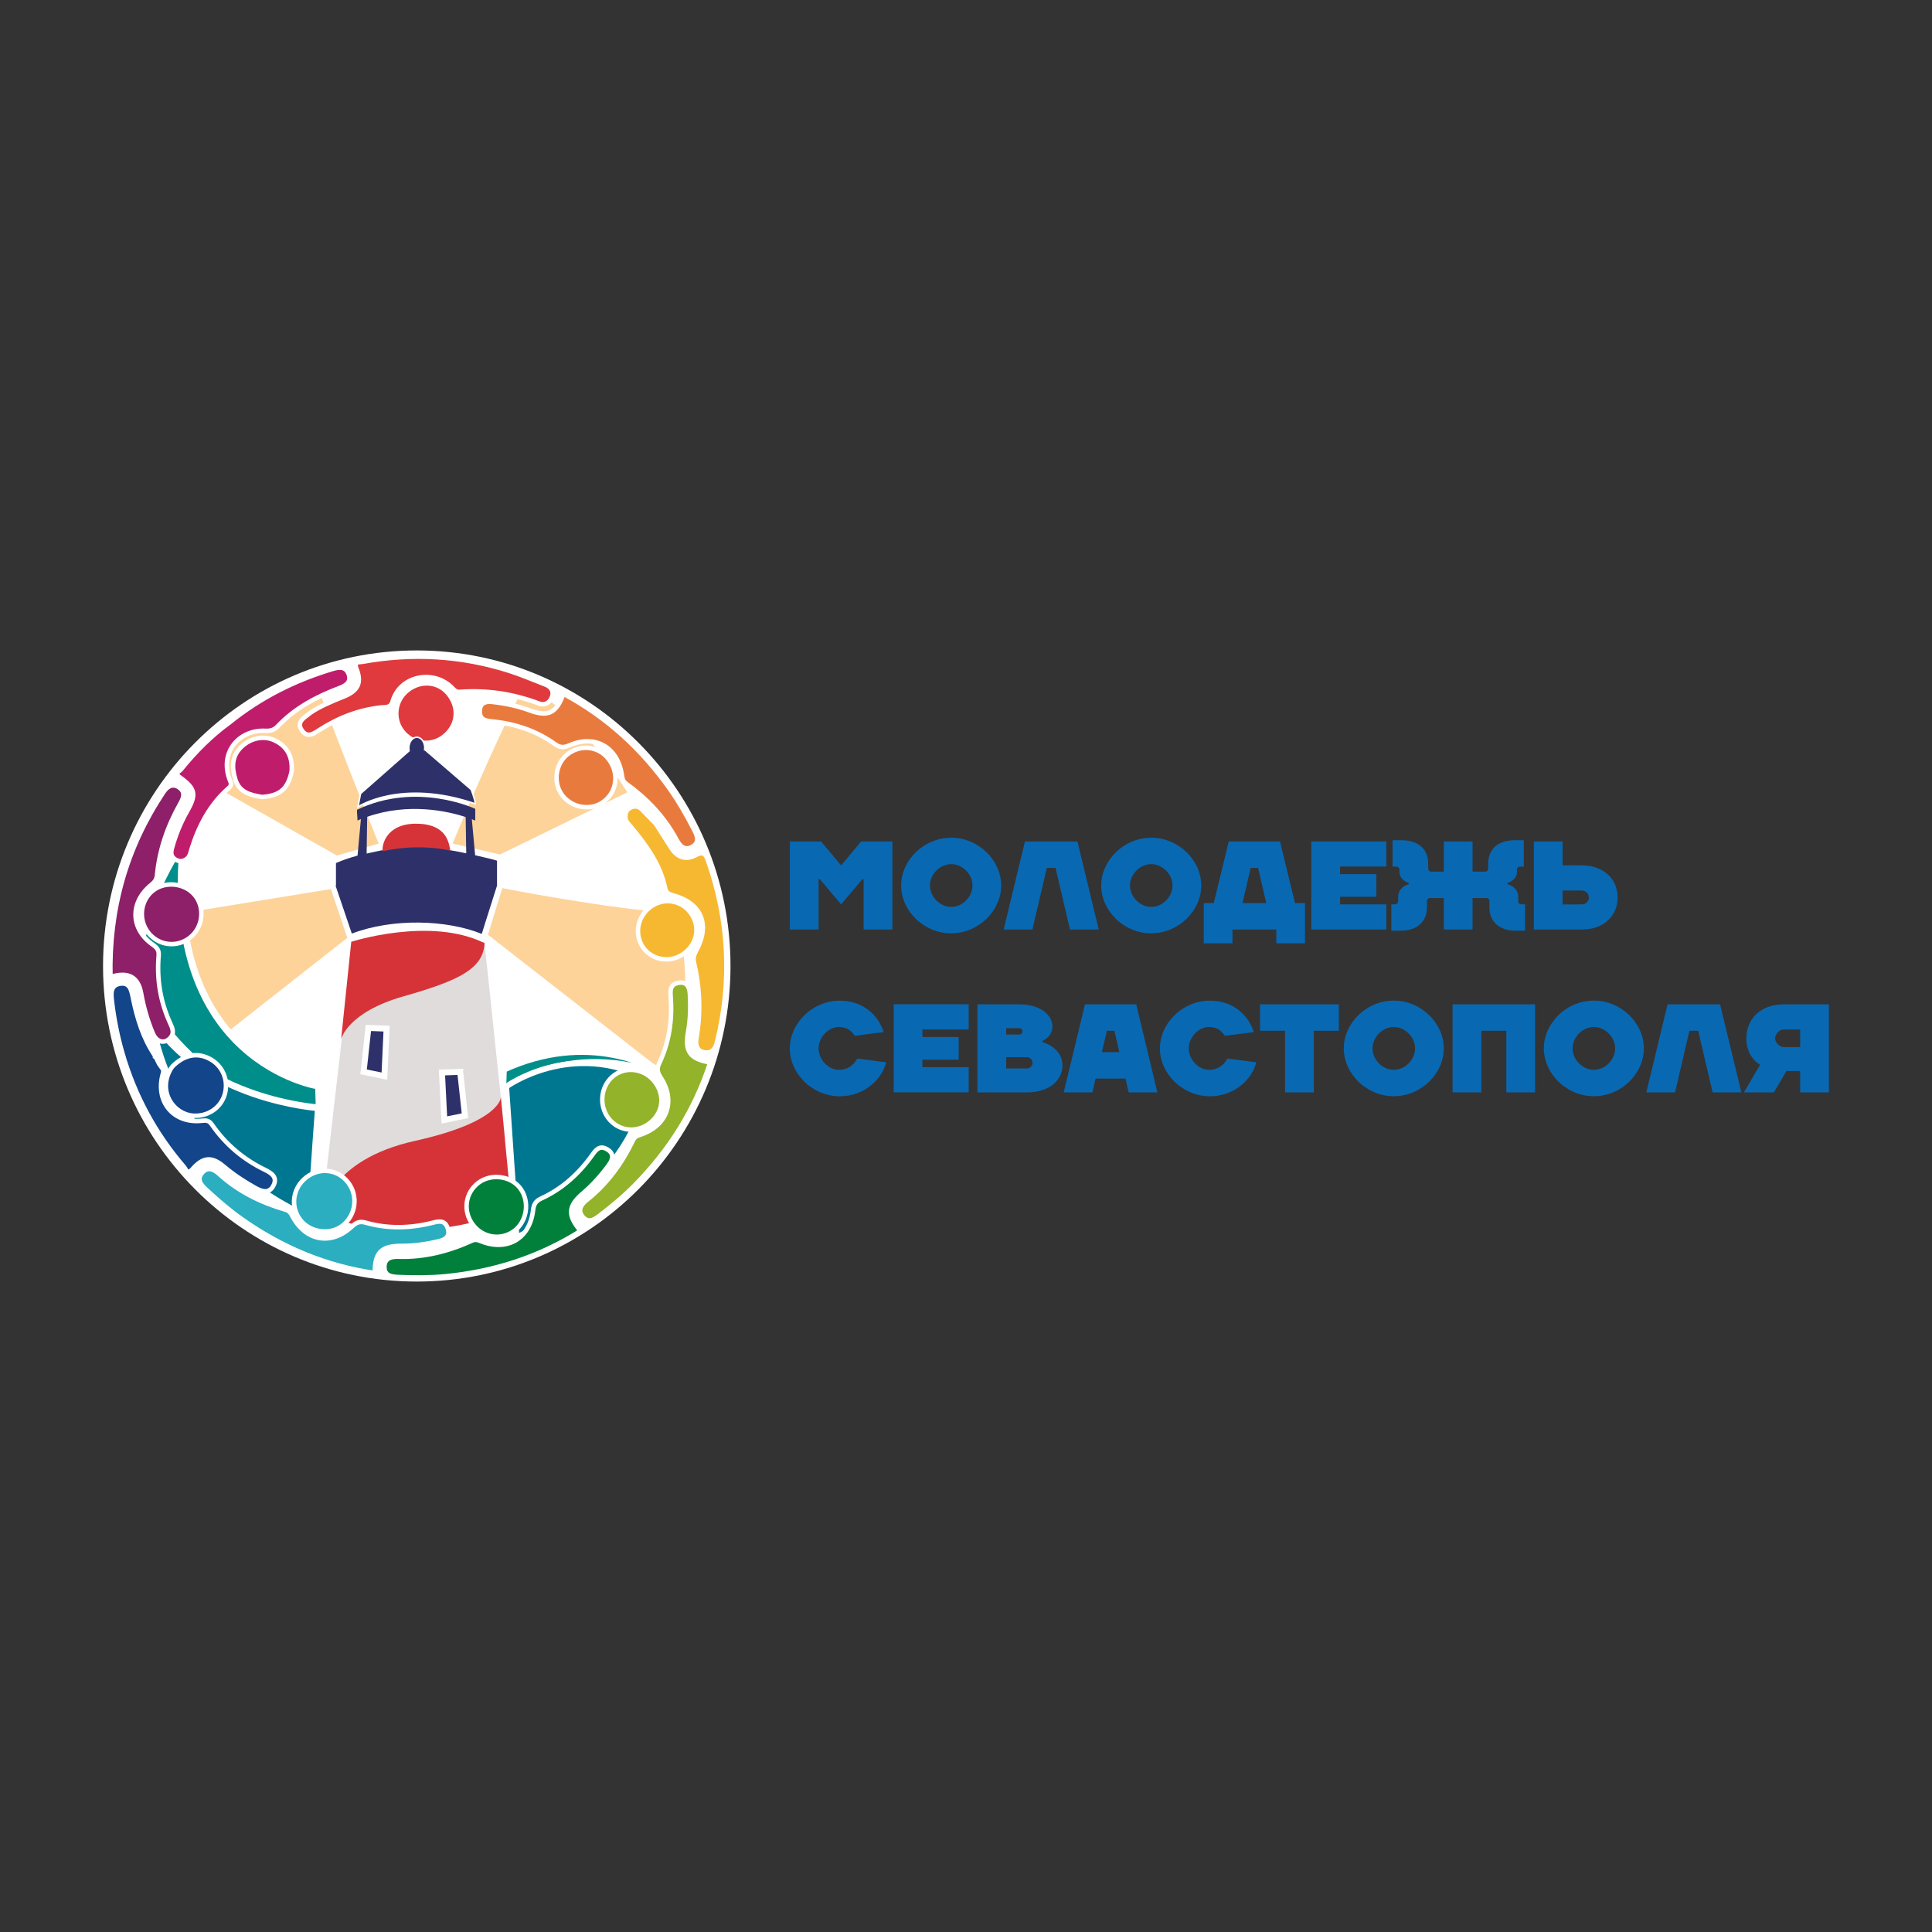 <?xml version="1.0" encoding="UTF-8"?> <svg xmlns="http://www.w3.org/2000/svg" width="300" height="300" viewBox="0 0 300 300" fill="none"><rect x="0" y="0" width="300" height="300" fill="#333333" stroke="none"/><g clip-path="url(#clip0_2769_2248)"><path d="M64.716 199C91.621 199 113.432 177.062 113.432 150C113.432 122.938 91.621 101 64.716 101C37.811 101 16 122.938 16 150C16 177.062 37.811 199 64.716 199Z" fill="white"></path><path d="M58.997 131.073L52.293 132.978L30.056 120.375C30.056 120.375 42.913 106.889 49.299 106.18C53.791 118.306 58.997 131.073 58.997 131.073Z" fill="#FDD39A"></path><path d="M58.988 131.083L52.283 132.987L30.056 120.395C30.056 120.395 42.913 106.909 49.299 106.199C53.791 118.325 58.988 131.083 58.988 131.083Z" stroke="white" stroke-width="0.273" stroke-miterlimit="10" stroke-linecap="round"></path><path d="M77.67 132.822L97.628 123.076C97.628 123.076 88.635 108.414 81.303 106.51C76.569 115.313 70.116 131.073 70.116 131.073L77.67 132.822Z" fill="#FDD39A"></path><path d="M77.66 132.832L97.609 123.086C97.609 123.086 88.615 108.424 81.283 106.52C76.55 115.323 70.097 131.083 70.097 131.083L77.66 132.832Z" stroke="white" stroke-width="0.273" stroke-miterlimit="10" stroke-linecap="round"></path><path d="M77.902 137.729L75.612 145.181L105.095 168.17C105.095 168.17 108.244 157.074 105.414 141.703C94.295 140.993 77.902 137.729 77.902 137.729Z" fill="#FDD39A"></path><path d="M77.902 137.748L75.612 145.201L105.095 168.19C105.095 168.19 108.244 157.093 105.414 141.722C94.295 141.013 77.902 137.748 77.902 137.748Z" stroke="white" stroke-width="0.273" stroke-miterlimit="10" stroke-linecap="round"></path><path d="M51.472 137.893L54.09 145.666L33.166 162.106C24.742 146.686 27.621 151.583 26.433 141.944L51.472 137.893Z" fill="#FDD39A"></path><path d="M51.472 137.902L54.09 145.675L33.166 162.116C24.742 146.696 27.621 151.593 26.433 141.964L51.472 137.902Z" stroke="white" stroke-width="0.273" stroke-miterlimit="10" stroke-linecap="round"></path><path d="M52.863 137.311L55.385 136.465L55.491 133.453L52.912 134.347L52.863 137.311Z" fill="#6E6063"></path><path d="M76.462 134.085L73.883 133.191L73.989 136.204L76.51 137.049L76.462 134.085Z" fill="#6E6063"></path><path d="M56.485 136.251L59.799 135.513L60.011 132.607L56.65 133.288L56.485 136.251Z" fill="#6E6063"></path><path d="M69.575 132.346L69.788 135.251L73.091 135.989L72.937 133.026L69.575 132.346Z" fill="#6E6063"></path><path d="M28.491 130.752C28.491 130.752 20.174 141.994 21.787 153.741C30.606 170.23 47.743 174.602 49.608 174.359C49.608 172.484 49.482 168.617 49.482 168.617C49.482 168.617 25.013 164.983 28.491 130.752Z" fill="#008E8B"></path><path d="M28.491 130.771C28.491 130.771 20.174 142.013 21.787 153.761C30.606 170.249 47.743 174.622 49.608 174.379C49.608 172.504 49.482 168.636 49.482 168.636C49.482 168.636 25.013 165.002 28.491 130.771Z" stroke="white" stroke-width="1.093" stroke-miterlimit="10" stroke-linecap="round"></path><path d="M78.173 166.031L78.057 169.5C78.057 169.5 88.654 160.396 105.433 167.945C101.27 165.196 91.272 160.046 78.173 166.031Z" fill="#008E8B"></path><path d="M78.173 166.051L78.057 169.52C78.057 169.52 88.654 160.415 105.433 167.965C101.27 165.215 91.272 160.065 78.173 166.051Z" stroke="white" stroke-width="1.048" stroke-miterlimit="10" stroke-linecap="round"></path><path d="M75.226 146.299L78.452 176.896L50.023 187.788L54.804 146.299H75.226Z" fill="#DFDCDB"></path><path d="M54.543 146.239C54.543 146.239 66.841 142.275 75.245 146.453C75.032 150.369 71.458 152.215 62.687 154.702C53.915 157.19 52.969 161.358 52.969 161.358L54.543 146.239Z" fill="#D63339"></path><path d="M73.777 132.802L73.767 132.666L73.265 127.205C73.613 127.341 73.796 127.419 73.796 127.419V125.592C73.796 125.592 64.677 121.288 55.432 125.748C55.432 126.564 55.51 126.778 55.51 127.409C55.684 127.332 55.867 127.254 56.041 127.186L55.519 132.86C54.341 133.171 53.211 133.56 52.167 134.017V137.514C52.148 137.524 52.129 137.524 52.109 137.534C53.742 142.314 54.631 144.967 54.631 144.967C61.045 142.528 69.401 142.829 74.811 145.016C74.811 145.016 75.439 142.946 77.148 137.612H77.177C77.177 135.999 77.177 136.047 77.177 133.647C76.714 133.482 75.274 133.142 73.777 132.802ZM56.93 132.54L57.017 126.836C63.479 124.572 69.585 125.981 72.309 126.865L72.396 132.384V132.501C71.14 132.238 70.038 132.025 69.671 131.986C69.169 129.683 57.828 132.345 56.93 132.54Z" fill="#2E3169"></path><path d="M49.975 188.312C49.975 188.312 51.028 180.121 64.426 177.157C77.815 174.194 77.776 170.375 77.776 170.375L79.457 187.942C79.457 187.942 63.141 194.763 49.975 188.312Z" fill="#D63339"></path><path d="M78.607 168.714L80.211 192.121C80.211 192.121 98.469 184.046 100.671 167.596C88.741 161.339 78.607 168.714 78.607 168.714Z" fill="#007790"></path><path d="M78.607 168.724L80.211 192.131C80.211 192.131 98.469 184.056 100.671 167.616C88.741 161.359 78.607 168.724 78.607 168.724Z" stroke="white" stroke-width="0.883" stroke-miterlimit="10" stroke-linecap="round"></path><path d="M23.448 157.783C23.448 157.783 25.226 178.916 48.255 189.187C48.854 179.635 49.444 171.998 49.444 171.998C49.444 171.998 31.051 170.803 23.448 157.783Z" fill="#007790"></path><path d="M23.448 157.803C23.448 157.803 25.226 178.936 48.255 189.206C48.854 179.655 49.444 172.018 49.444 172.018C49.444 172.018 31.051 170.813 23.448 157.803Z" stroke="white" stroke-width="1.045" stroke-miterlimit="10" stroke-linecap="round"></path><path d="M17.149 151.691C16.918 141.159 19.613 131.656 25.351 123.038C25.94 122.153 26.732 121.58 27.756 122.231C28.79 122.892 28.548 123.805 28.017 124.738C26.047 128.207 24.752 131.918 24.375 135.922C24.317 136.573 24.018 136.952 23.515 137.369C20.144 140.1 20.241 144.268 23.757 146.697C24.443 147.173 24.713 147.581 24.646 148.407C24.337 152.051 24.907 155.549 26.442 158.891C26.781 159.63 27.167 160.446 26.394 161.214C25.496 162.107 24.317 161.816 23.728 160.427C22.897 158.444 22.298 156.384 21.922 154.247C21.477 151.682 19.912 150.807 17.149 151.691Z" fill="#8D2068"></path><path d="M17.15 151.701C16.908 141.169 19.613 131.676 25.351 123.047C25.94 122.163 26.732 121.59 27.756 122.241C28.79 122.902 28.549 123.815 28.017 124.748C26.047 128.217 24.752 131.928 24.375 135.931C24.317 136.582 24.018 136.961 23.506 137.379C20.135 140.109 20.231 144.278 23.747 146.707C24.433 147.183 24.704 147.591 24.636 148.417C24.327 152.061 24.897 155.559 26.433 158.901C26.771 159.64 27.157 160.456 26.385 161.223C25.496 162.127 24.317 161.835 23.728 160.446C22.897 158.464 22.298 156.404 21.922 154.266C21.468 151.691 19.912 150.827 17.15 151.701Z" stroke="white" stroke-width="0.694" stroke-miterlimit="10" stroke-linecap="round"></path><path d="M25.332 166.557C24.008 170.929 26.819 174.486 31.292 174.029C31.978 173.961 32.412 173.912 32.905 174.622C35.011 177.663 37.764 180.004 41.087 181.617C42.13 182.123 43.126 182.754 42.478 184.046C41.802 185.397 40.691 185.047 39.59 184.425C37.88 183.464 36.257 182.395 34.75 181.122C32.876 179.538 31.533 179.645 29.881 181.54C29.07 182.472 28.887 181.549 28.606 181.229C24.105 176.001 20.898 170.065 18.985 163.428C18.241 160.844 17.719 158.21 17.401 155.538C17.246 154.266 17.12 152.954 18.705 152.73C20.212 152.517 20.415 153.809 20.656 154.975C21.303 158.142 22.24 161.213 24.076 163.924V164.079L24.182 164.157C24.356 164.507 24.53 164.857 24.704 165.197C24.907 165.478 25.1 165.77 25.303 166.052L25.37 166.197C25.361 166.324 25.351 166.431 25.332 166.557Z" fill="#12458A"></path><path d="M25.331 166.567C24.008 170.939 26.819 174.495 31.292 174.039C31.978 173.971 32.412 173.922 32.905 174.631C35.011 177.673 37.764 180.014 41.087 181.627C42.13 182.132 43.125 182.764 42.478 184.056C41.802 185.407 40.691 185.057 39.59 184.435C37.88 183.473 36.257 182.404 34.75 181.132C32.876 179.548 31.533 179.655 29.881 181.549C29.07 182.482 28.886 181.559 28.606 181.238C24.095 176.011 20.888 170.074 18.975 163.438C18.231 160.853 17.71 158.22 17.391 155.548C17.236 154.275 17.111 152.964 18.695 152.74C20.202 152.526 20.405 153.819 20.646 154.985C21.294 158.152 22.231 161.223 24.066 163.934V164.089L24.192 164.167C24.366 164.516 24.539 164.866 24.713 165.206C24.916 165.488 25.109 165.78 25.312 166.061L25.38 166.207C25.36 166.333 25.341 166.45 25.331 166.567Z" stroke="white" stroke-width="0.694" stroke-miterlimit="10" stroke-linecap="round"></path><path d="M87.485 107.715C94.276 111.349 99.686 116.353 104.052 122.542C105.433 124.495 106.602 126.565 107.704 128.683C108.206 129.655 108.766 130.772 107.462 131.491C106.303 132.142 105.549 131.326 105.037 130.354C103.144 126.798 100.42 123.99 97.203 121.658C96.681 121.279 96.643 120.832 96.556 120.288C95.899 115.984 92.402 113.992 88.422 115.721C87.562 116.09 86.992 116.12 86.2 115.556C83.283 113.457 79.969 112.369 76.415 112.01C75.507 111.922 74.56 111.815 74.511 110.591C74.444 109.182 75.313 108.852 76.482 108.988C78.443 109.211 80.365 109.61 82.22 110.29C85.109 111.359 86.422 110.756 87.485 107.715Z" fill="#E97A3E"></path><path d="M87.485 107.734C94.276 111.368 99.686 116.372 104.052 122.552C105.433 124.505 106.602 126.575 107.704 128.693C108.206 129.664 108.757 130.782 107.462 131.501C106.303 132.152 105.549 131.336 105.037 130.364C103.144 126.808 100.42 124 97.203 121.668C96.681 121.289 96.643 120.842 96.556 120.298C95.899 115.993 92.402 114.001 88.422 115.731C87.562 116.1 86.992 116.129 86.2 115.566C83.283 113.467 79.969 112.379 76.415 112.019C75.507 111.932 74.56 111.825 74.511 110.601C74.444 109.192 75.313 108.861 76.482 108.998C78.443 109.221 80.365 109.619 82.22 110.3C85.109 111.368 86.413 110.766 87.485 107.734Z" stroke="white" stroke-width="0.694" stroke-miterlimit="10" stroke-linecap="round"></path><path d="M110.282 164.973C107.906 172.329 103.945 178.557 98.642 183.959C96.971 185.669 95.145 187.185 93.261 188.643C92.392 189.313 91.397 190.051 90.469 188.895C89.639 187.865 90.305 186.971 91.155 186.301C94.305 183.804 96.584 180.626 98.314 177.031C98.594 176.448 99.028 176.332 99.54 176.157C103.636 174.758 104.979 170.949 102.603 167.305C102.091 166.518 101.965 165.955 102.38 165.08C103.926 161.825 104.419 158.356 104.158 154.771C104.09 153.858 104.032 152.905 105.22 152.633C106.583 152.323 107.056 153.129 107.133 154.314C107.249 156.297 107.201 158.269 106.853 160.222C106.302 163.254 107.124 164.439 110.282 164.973Z" fill="#93B32A"></path><path d="M110.273 164.983C107.896 172.338 103.936 178.567 98.632 183.969C96.961 185.679 95.135 187.195 93.251 188.652C92.382 189.323 91.387 190.061 90.46 188.905C89.629 187.875 90.296 186.981 91.146 186.311C94.295 183.814 96.575 180.636 98.304 177.041C98.584 176.458 99.019 176.342 99.531 176.167C103.626 174.768 104.969 170.959 102.593 167.315C102.081 166.528 101.955 165.964 102.371 165.09C103.916 161.835 104.409 158.366 104.148 154.781C104.08 153.867 104.023 152.915 105.211 152.643C106.573 152.332 107.046 153.139 107.123 154.324C107.239 156.306 107.191 158.279 106.843 160.232C106.302 163.263 107.114 164.458 110.273 164.983Z" stroke="white" stroke-width="0.694" stroke-miterlimit="10" stroke-linecap="round"></path><path d="M90.151 191.12C83.64 195.22 76.627 197.436 69.112 198.165C66.735 198.388 64.368 198.378 61.992 198.281C60.9 198.233 59.664 198.165 59.693 196.668C59.712 195.337 60.794 195.084 61.876 195.123C65.885 195.25 69.662 194.278 73.275 192.636C73.864 192.364 74.27 192.558 74.772 192.752C78.81 194.327 82.269 192.276 82.771 187.943C82.877 187.01 83.148 186.495 84.027 186.087C87.292 184.591 89.881 182.249 91.967 179.324C92.499 178.576 93.059 177.809 94.141 178.372C95.387 179.013 95.232 179.936 94.537 180.889C93.368 182.482 92.064 183.959 90.557 185.242C88.2 187.234 88.065 188.681 90.151 191.12Z" fill="#00803B"></path><path d="M90.151 191.14C83.64 195.24 76.627 197.455 69.112 198.184C66.735 198.408 64.368 198.398 61.992 198.301C60.9 198.252 59.664 198.184 59.693 196.688C59.712 195.357 60.794 195.104 61.876 195.143C65.885 195.269 69.662 194.297 73.275 192.655C73.864 192.383 74.27 192.578 74.772 192.772C78.81 194.346 82.269 192.296 82.771 187.962C82.877 187.03 83.148 186.515 84.027 186.107C87.292 184.61 89.881 182.269 91.967 179.344C92.499 178.596 93.059 177.828 94.141 178.392C95.387 179.033 95.232 179.956 94.537 180.908C93.368 182.502 92.064 183.979 90.557 185.261C88.2 187.253 88.065 188.691 90.151 191.14Z" stroke="white" stroke-width="0.694" stroke-miterlimit="10" stroke-linecap="round"></path><path d="M58.196 197.668C50.583 196.56 43.812 193.694 37.62 189.351C35.668 187.981 33.862 186.426 32.123 184.813C31.321 184.075 30.423 183.21 31.398 182.083C32.268 181.082 33.253 181.587 34.065 182.326C37.04 185.027 40.547 186.737 44.362 187.845C44.98 188.029 45.174 188.428 45.435 188.914C47.502 192.742 51.453 193.422 54.631 190.449C55.317 189.808 55.848 189.584 56.776 189.846C60.224 190.828 63.712 190.731 67.179 189.856C68.068 189.633 68.986 189.409 69.45 190.546C69.981 191.848 69.285 192.45 68.136 192.722C66.213 193.179 64.272 193.461 62.301 193.451C59.21 193.432 58.176 194.442 58.196 197.668Z" fill="#2AAEC0"></path><path d="M58.195 197.678C50.583 196.57 43.812 193.704 37.619 189.361C35.668 187.991 33.862 186.436 32.123 184.823C31.321 184.085 30.423 183.22 31.408 182.093C32.277 181.092 33.263 181.597 34.074 182.336C37.049 185.037 40.556 186.747 44.372 187.855C44.99 188.039 45.183 188.438 45.444 188.923C47.511 192.752 51.462 193.432 54.64 190.459C55.326 189.817 55.858 189.594 56.785 189.856C60.234 190.838 63.721 190.74 67.189 189.866C68.078 189.642 68.995 189.419 69.459 190.556C69.99 191.858 69.295 192.46 68.145 192.732C66.223 193.189 64.281 193.471 62.31 193.461C59.2 193.451 58.176 194.462 58.195 197.678Z" stroke="white" stroke-width="0.694" stroke-miterlimit="10" stroke-linecap="round"></path><path d="M101.849 127.905C102.747 129.314 103.501 130.528 104.283 131.723C105.211 133.132 106.505 133.569 107.993 132.782C109.055 132.219 109.509 132.394 109.915 133.54C113.2 142.829 113.692 152.235 111.335 161.815C111.045 162.991 110.417 163.554 109.384 163.389C108.234 163.214 107.964 162.272 108.147 161.183C108.824 157.239 108.688 153.303 107.751 149.417C107.587 148.708 107.79 148.173 108.118 147.571C110.302 143.548 108.91 140.235 104.544 139.011C103.916 138.836 103.453 138.67 103.298 137.951C102.525 134.181 100.323 131.208 97.946 128.342C97.608 127.934 97.164 127.565 97.125 126.982C97.077 126.35 97.212 125.767 97.821 125.437C98.458 125.097 99.096 125.116 99.637 125.641C100.439 126.447 101.221 127.263 101.849 127.905Z" fill="#F7B831"></path><path d="M101.849 127.924C102.747 129.333 103.501 130.548 104.283 131.743C105.211 133.152 106.505 133.589 107.993 132.802C109.055 132.238 109.509 132.413 109.915 133.56C113.2 142.849 113.692 152.254 111.335 161.835C111.045 163.01 110.417 163.574 109.384 163.409C108.234 163.234 107.964 162.291 108.147 161.203C108.824 157.258 108.688 153.333 107.751 149.436C107.587 148.727 107.79 148.193 108.118 147.59C110.302 143.568 108.91 140.254 104.544 139.03C103.916 138.855 103.453 138.69 103.298 137.971C102.525 134.201 100.323 131.228 97.946 128.361C97.608 127.953 97.164 127.584 97.125 127.001C97.077 126.37 97.212 125.787 97.821 125.456C98.458 125.116 99.096 125.136 99.637 125.66C100.429 126.467 101.221 127.283 101.849 127.924Z" stroke="white" stroke-width="0.694" stroke-miterlimit="10" stroke-linecap="round"></path><path d="M48.207 110.659C49.714 109.639 51.53 108.89 53.346 108.162C55.568 107.278 56.234 106.044 55.374 103.857C54.892 102.623 55.742 102.847 56.292 102.75C63.991 101.351 71.584 101.768 79.051 104.139C80.974 104.751 82.838 105.558 84.722 106.286C85.649 106.646 86.055 107.365 85.698 108.269C85.35 109.124 84.587 109.571 83.65 109.221C79.689 107.725 75.603 107.112 71.391 107.423C70.889 107.462 70.628 107.248 70.338 106.937C67.488 103.857 62.127 104.819 60.958 108.91C60.668 109.93 59.934 109.784 59.297 109.843C55.674 110.202 52.389 111.524 49.366 113.496C48.487 114.069 47.666 114.507 46.903 113.447C46.12 112.369 46.816 111.689 47.666 111.096C47.801 110.989 47.936 110.873 48.207 110.659Z" fill="#E03A3E"></path><path d="M48.197 110.678C49.704 109.658 51.51 108.91 53.336 108.181C55.558 107.297 56.225 106.063 55.365 103.877C54.882 102.643 55.732 102.866 56.282 102.769C63.982 101.37 71.575 101.788 79.042 104.159C80.964 104.771 82.829 105.577 84.712 106.306C85.639 106.666 86.045 107.385 85.688 108.288C85.35 109.143 84.587 109.59 83.65 109.231C79.689 107.734 75.603 107.122 71.391 107.433C70.889 107.472 70.628 107.258 70.338 106.947C67.488 103.867 62.127 104.829 60.958 108.91C60.668 109.93 59.934 109.784 59.297 109.843C55.664 110.202 52.389 111.524 49.366 113.496C48.487 114.069 47.666 114.507 46.903 113.448C46.12 112.369 46.816 111.689 47.666 111.096C47.801 110.999 47.936 110.882 48.197 110.678Z" stroke="white" stroke-width="0.694" stroke-miterlimit="10" stroke-linecap="round"></path><path d="M35.6 112.193C40.537 108.209 45.888 105.576 51.704 103.837C52.853 103.497 53.79 103.555 54.167 104.74C54.515 105.848 53.81 106.402 52.757 106.8C49.173 108.151 45.811 109.919 43.126 112.756C42.623 113.291 42.063 113.514 41.232 113.466C37.301 113.242 34.074 116.585 35.629 120.967C35.803 121.472 36.112 121.822 35.514 122.346C32.606 124.892 30.877 128.196 29.737 131.849C29.563 132.413 29.495 132.996 28.935 133.394C28.365 133.792 27.863 133.783 27.283 133.472C26.472 133.025 26.52 132.306 26.723 131.606C27.273 129.643 28.027 127.768 29.032 125.99C30.548 123.328 30.384 122.453 27.901 120.656C27.013 120.014 27.853 119.781 28.104 119.47C30.355 116.672 32.886 114.155 35.6 112.193Z" fill="#BF1D6C"></path><path d="M35.6 112.212C40.537 108.229 45.888 105.595 51.704 103.856C52.853 103.516 53.79 103.574 54.167 104.76C54.515 105.867 53.81 106.421 52.757 106.82C49.173 108.17 45.811 109.939 43.126 112.776C42.623 113.31 42.063 113.524 41.232 113.485C37.301 113.262 34.074 116.604 35.629 120.986C35.803 121.491 36.112 121.841 35.514 122.366C32.606 124.912 30.877 128.215 29.737 131.869C29.563 132.432 29.495 133.015 28.935 133.414C28.365 133.812 27.863 133.802 27.283 133.491C26.472 133.044 26.52 132.325 26.723 131.626C27.273 129.663 28.027 127.788 29.032 126.01C30.548 123.347 30.384 122.473 27.901 120.675C27.013 120.034 27.853 119.801 28.095 119.49C30.355 116.692 32.886 114.175 35.6 112.212Z" stroke="white" stroke-width="0.694" stroke-miterlimit="10" stroke-linecap="round"></path><path d="M47.589 182.783C49.666 181.189 52.486 181.549 54.061 183.599C55.655 185.678 55.269 188.652 53.192 190.294C51.279 191.8 48.159 191.392 46.642 189.419C45.029 187.359 45.454 184.425 47.589 182.783Z" fill="#2AAEC0"></path><path d="M47.589 182.802C49.666 181.209 52.486 181.568 54.061 183.618C55.655 185.698 55.269 188.671 53.192 190.313C51.279 191.819 48.159 191.401 46.642 189.439C45.029 187.369 45.444 184.435 47.589 182.802Z" stroke="white" stroke-width="0.694" stroke-miterlimit="10" stroke-linecap="round"></path><path d="M29.514 145.57C27.486 147.183 24.617 146.833 23.013 144.773C21.439 142.733 21.806 139.74 23.825 138.215C25.747 136.757 28.751 137.126 30.277 138.992C31.871 140.945 31.514 143.977 29.514 145.57Z" fill="#8D2068"></path><path d="M29.505 145.59C27.476 147.202 24.607 146.853 23.003 144.793C21.429 142.752 21.796 139.76 23.815 138.234C25.737 136.777 28.741 137.146 30.268 139.012C31.862 140.955 31.514 143.996 29.505 145.59Z" stroke="white" stroke-width="0.694" stroke-miterlimit="10" stroke-linecap="round"></path><path d="M101.714 168.014C103.337 170.171 102.96 172.853 100.816 174.456C98.768 175.981 96.005 175.622 94.488 173.62C92.904 171.541 93.329 168.441 95.406 166.935C97.357 165.507 100.197 165.993 101.714 168.014Z" fill="#93B32A"></path><path d="M101.704 168.024C103.327 170.181 102.95 172.863 100.806 174.466C98.758 175.991 95.995 175.632 94.478 173.63C92.894 171.551 93.319 168.451 95.396 166.945C97.357 165.517 100.188 166.003 101.704 168.024Z" stroke="white" stroke-width="0.694" stroke-miterlimit="10" stroke-linecap="round"></path><path d="M73.41 190.129C71.845 188.021 72.251 185.174 74.318 183.639C76.328 182.152 79.409 182.589 80.839 184.571C82.298 186.602 81.844 189.653 79.863 191.13C77.806 192.646 74.956 192.209 73.41 190.129Z" fill="#00803B"></path><path d="M73.401 190.139C71.836 188.031 72.241 185.184 74.309 183.648C76.318 182.162 79.4 182.599 80.829 184.581C82.288 186.612 81.834 189.663 79.854 191.14C77.806 192.665 74.946 192.218 73.401 190.139Z" stroke="white" stroke-width="0.694" stroke-miterlimit="10" stroke-linecap="round"></path><path d="M26.8 165.565C28.722 163.661 30.857 163.331 32.905 164.604C34.731 165.74 35.533 167.995 34.847 170.084C34.19 172.095 32.19 173.397 29.978 173.232C26.984 173.008 24.443 169.539 26.51 165.964C26.616 165.828 26.713 165.701 26.8 165.565Z" fill="#12458A"></path><path d="M26.8 165.575C28.722 163.671 30.857 163.34 32.905 164.613C34.731 165.75 35.533 168.004 34.847 170.093C34.19 172.105 32.19 173.407 29.978 173.241C26.984 173.018 24.443 169.559 26.51 165.974C26.616 165.847 26.713 165.711 26.8 165.575Z" stroke="white" stroke-width="0.694" stroke-miterlimit="10" stroke-linecap="round"></path><path d="M63.295 107.159C65.353 105.537 68.106 105.789 69.661 107.742C71.4 109.929 71.081 112.688 68.889 114.388C66.899 115.924 64.068 115.564 62.494 113.563C60.948 111.6 61.315 108.724 63.295 107.159Z" fill="#E03A3E"></path><path d="M63.295 107.179C65.353 105.556 68.106 105.809 69.661 107.762C71.4 109.948 71.082 112.708 68.889 114.408C66.899 115.943 64.068 115.574 62.494 113.582C60.948 111.619 61.305 108.743 63.295 107.179Z" stroke="white" stroke-width="0.694" stroke-miterlimit="10" stroke-linecap="round"></path><path d="M100.893 140.886C102.902 139.322 105.675 139.672 107.201 141.664C108.747 143.695 108.36 146.386 106.293 147.979C104.284 149.524 101.434 149.184 99.956 147.231C98.468 145.269 98.884 142.441 100.893 140.886Z" fill="#F7B831"></path><path d="M100.893 140.906C102.902 139.342 105.675 139.691 107.201 141.683C108.747 143.714 108.36 146.406 106.293 147.999C104.284 149.544 101.434 149.204 99.956 147.251C98.468 145.278 98.884 142.461 100.893 140.906Z" stroke="white" stroke-width="0.694" stroke-miterlimit="10" stroke-linecap="round"></path><path d="M40.682 123.737C38.904 123.426 37.185 123.067 36.547 120.987C35.968 119.083 35.987 117.344 37.562 115.886C38.991 114.555 41.02 114.157 42.672 114.954C44.681 115.906 45.454 117.577 45.299 119.744C44.72 122.484 43.483 123.562 40.682 123.737Z" fill="#BF1D6C"></path><path d="M40.672 123.757C38.895 123.446 37.175 123.086 36.537 121.007C35.958 119.103 35.977 117.363 37.552 115.906C38.981 114.575 41.01 114.176 42.662 114.973C44.671 115.925 45.444 117.597 45.289 119.763C44.719 122.503 43.473 123.572 40.672 123.757Z" stroke="white" stroke-width="0.694" stroke-miterlimit="10" stroke-linecap="round"></path><path d="M88.122 117.11C90.122 115.526 92.923 115.828 94.478 117.8C96.179 119.947 95.86 122.862 93.754 124.456C91.822 125.913 88.924 125.495 87.369 123.533C85.852 121.628 86.2 118.626 88.122 117.11Z" fill="#E97A3E"></path><path d="M88.112 117.13C90.112 115.546 92.913 115.847 94.469 117.82C96.169 119.967 95.85 122.882 93.744 124.475C91.812 125.933 88.914 125.515 87.359 123.552C85.842 121.638 86.2 118.645 88.112 117.13Z" stroke="white" stroke-width="0.694" stroke-miterlimit="10" stroke-linecap="round"></path><path d="M73.168 122.59L65.991 116.41H65.942C65.952 116.323 65.962 116.245 65.962 116.148C65.962 115.215 65.411 114.467 64.725 114.467C64.04 114.467 63.479 115.225 63.479 116.148C63.479 116.293 63.498 116.439 63.518 116.575L55.983 123.221L55.587 125.281C55.587 125.281 62.204 120.841 73.796 124.805C73.806 124.174 73.168 122.59 73.168 122.59Z" fill="#2E3169"></path><path d="M73.168 122.6L65.991 116.42H65.942C65.952 116.332 65.962 116.255 65.962 116.158C65.962 115.225 65.411 114.477 64.725 114.477C64.04 114.477 63.479 115.234 63.479 116.158C63.479 116.303 63.498 116.449 63.518 116.585L55.983 123.231L55.587 125.291C55.587 125.291 62.204 120.851 73.796 124.815C73.796 124.193 73.168 122.6 73.168 122.6Z" stroke="white" stroke-width="0.231" stroke-miterlimit="10"></path><path d="M56.466 166.421L57.2 159.6L60.04 159.706L59.692 167.081L56.466 166.421Z" fill="#2E3169"></path><path d="M56.456 166.44L57.2 159.619L60.03 159.726L59.692 167.101L56.456 166.44Z" stroke="white" stroke-width="0.925" stroke-miterlimit="10"></path><path d="M72.202 173.241L71.468 166.42L68.628 166.527L68.995 173.902L72.202 173.241Z" fill="#2E3169"></path><path d="M72.202 173.251L71.458 166.439L68.628 166.537L68.995 173.911L72.202 173.251Z" stroke="white" stroke-width="0.925" stroke-miterlimit="10"></path><path d="M69.933 132.092C69.933 132.092 65.325 130.868 59.442 132.17C59.229 131.548 59.761 127.904 64.591 127.904C69.43 127.904 69.701 130.936 69.933 132.092Z" fill="#D63339"></path><path d="M242.635 140.43V138.283H245.649C246.229 138.283 246.722 138.769 246.722 139.361C246.722 139.944 246.239 140.44 245.649 140.44H242.635V140.43ZM245.649 144.336C249.05 144.336 251.185 142.189 251.185 139.361C251.185 136.534 249.05 134.377 245.649 134.377H242.635V130.665H238.173V144.336H245.649ZM221.77 134.085C221.77 131.938 220.311 130.471 217.693 130.471H216.234V134.571H216.814C217.104 134.571 217.297 134.765 217.297 135.057V135.348C217.297 136.718 218.756 137.107 218.756 137.107V137.301C218.756 137.301 217.104 137.69 217.104 139.254V139.935C217.104 140.226 216.911 140.42 216.621 140.42H216.041V144.521H217.5C220.118 144.521 221.576 143.053 221.576 140.906V139.935C221.576 139.643 221.77 139.449 222.059 139.449H224.194V144.326H228.657V139.449H230.792C231.082 139.449 231.275 139.643 231.275 139.935V140.906C231.275 143.053 232.734 144.521 235.352 144.521H236.81V140.42H236.231C235.941 140.42 235.748 140.226 235.748 139.935V139.254C235.748 137.69 234.096 137.301 234.096 137.301V137.107C234.096 137.107 235.555 136.718 235.555 135.348V135.057C235.555 134.765 235.748 134.571 236.038 134.571H236.617V130.471H235.159C232.541 130.471 231.082 131.938 231.082 134.085V134.863C231.082 135.154 230.889 135.348 230.599 135.348H228.657V130.665H224.194V135.348H222.253C221.963 135.348 221.77 135.154 221.77 134.863V134.085ZM208.081 140.43V139.254H213.713V135.737H208.081V134.561H215.268V130.655H203.618V144.336H215.268V140.43H208.081ZM195.359 134.765L196.624 140.236H192.934L194.2 134.765H195.359ZM198.18 144.336V146.483H202.643V140.236H201.087L198.759 130.665H190.799L188.471 140.236H186.916V146.483H191.379V144.336H198.18ZM186.53 137.505C186.53 133.599 183.033 130.082 178.763 130.082C174.493 130.082 170.996 133.599 170.996 137.505C170.996 141.411 174.493 144.929 178.763 144.929C183.033 144.919 186.53 141.411 186.53 137.505ZM175.459 137.505C175.459 135.747 177.014 134.182 178.763 134.182C180.511 134.182 182.067 135.747 182.067 137.505C182.067 139.264 180.511 140.828 178.763 140.828C177.014 140.819 175.459 139.254 175.459 137.505ZM166.147 144.336H170.61L167.306 130.665H159.153L155.849 144.336H160.312L162.544 134.765H163.906L166.147 144.336ZM155.463 137.505C155.463 133.599 151.966 130.082 147.696 130.082C143.426 130.082 139.929 133.599 139.929 137.505C139.929 141.411 143.426 144.929 147.696 144.929C151.966 144.919 155.463 141.411 155.463 137.505ZM144.402 137.505C144.402 135.747 145.957 134.182 147.706 134.182C149.454 134.182 151.009 135.747 151.009 137.505C151.009 139.264 149.454 140.828 147.706 140.828C145.948 140.819 144.402 139.254 144.402 137.505ZM133.718 130.665L130.607 134.377L127.497 130.665H122.647V144.336H127.11V136.524H127.304L130.607 140.43L133.911 136.524H134.104V144.336H138.567V130.665H133.718Z" fill="#0968B2"></path><path d="M270.795 169.627H275.451L277.392 166.304H279.527V169.627H283.99V155.956H276.996C273.403 155.956 271.171 158.201 271.171 161.232C271.171 164.264 273.306 165.332 273.306 165.332L270.795 169.627ZM279.527 159.862V162.592H277.006C276.33 162.592 275.644 161.912 275.644 161.222C275.644 160.542 276.32 159.852 277.006 159.852H279.527V159.862ZM265.936 169.627H270.399L267.095 155.956H258.942L255.638 169.627H260.101L262.332 160.056H263.694L265.936 169.627ZM255.261 162.796C255.261 158.89 251.764 155.373 247.494 155.373C243.225 155.373 239.728 158.89 239.728 162.796C239.728 166.702 243.225 170.22 247.494 170.22C251.764 170.22 255.261 166.702 255.261 162.796ZM244.191 162.796C244.191 161.038 245.746 159.473 247.494 159.473C249.243 159.473 250.798 161.038 250.798 162.796C250.798 164.555 249.243 166.119 247.494 166.119C245.746 166.119 244.191 164.555 244.191 162.796ZM238.366 155.956H225.556V169.627H230.019V160.056H233.903V169.627H238.366V155.956ZM224.194 162.796C224.194 158.89 220.697 155.373 216.428 155.373C212.158 155.373 208.661 158.89 208.661 162.796C208.661 166.702 212.158 170.22 216.428 170.22C220.697 170.22 224.194 166.702 224.194 162.796ZM213.124 162.796C213.124 161.038 214.679 159.473 216.428 159.473C218.176 159.473 219.731 161.038 219.731 162.796C219.731 164.555 218.176 166.119 216.428 166.119C214.679 166.119 213.124 164.555 213.124 162.796ZM199.542 160.056V169.627H204.005V160.056H207.888V155.956H195.658V160.056H199.542ZM187.698 166.119C186.143 166.119 184.588 164.555 184.588 162.796C184.588 161.038 186.143 159.473 187.698 159.473C189.061 159.473 189.64 160.056 190.22 160.843L194.683 160.26C193.91 157.724 191.572 155.383 187.882 155.383C183.612 155.383 180.115 158.9 180.115 162.806C180.115 166.712 183.612 170.229 187.882 170.229C191.765 170.229 194.48 167.499 195.069 164.953L190.606 164.37C190.027 165.332 189.244 166.119 187.698 166.119ZM173.817 163.379H171.102L171.875 160.056H173.044L173.817 163.379ZM176.435 155.956H168.475L165.171 169.627H169.634L170.117 167.48H174.773L175.256 169.627H179.719L176.435 155.956ZM158.283 159.668C158.573 159.668 158.766 159.862 158.766 160.154C158.766 160.445 158.573 160.639 158.283 160.639H156.245V159.658H158.283V159.668ZM156.245 165.915V164.157H159.452C159.935 164.157 160.331 164.545 160.331 165.041C160.331 165.527 159.945 165.915 159.452 165.915H156.245ZM151.773 155.956V169.627H159.443C163.036 169.627 164.978 167.674 164.978 165.43C164.978 162.602 161.867 161.815 161.867 161.815V161.621C161.867 161.621 163.423 161.038 163.423 159.376C163.423 157.715 161.674 155.956 158.274 155.956H151.773ZM143.233 165.721V164.545H148.865V161.028H143.233V159.852H150.42V155.946H138.77V169.617H150.42V165.711H143.233V165.721ZM130.221 166.119C128.666 166.119 127.11 164.555 127.11 162.796C127.11 161.038 128.666 159.473 130.221 159.473C131.583 159.473 132.163 160.056 132.742 160.843L137.205 160.26C136.432 157.724 134.095 155.383 130.404 155.383C126.135 155.383 122.638 158.9 122.638 162.806C122.638 166.712 126.135 170.229 130.404 170.229C134.288 170.229 137.002 167.499 137.592 164.953L133.129 164.37C132.559 165.332 131.776 166.119 130.221 166.119Z" fill="#0968B2"></path></g><defs><clipPath id="clip0_2769_2248"><rect width="268" height="98" fill="white" transform="translate(16 101)"></rect></clipPath></defs></svg> 